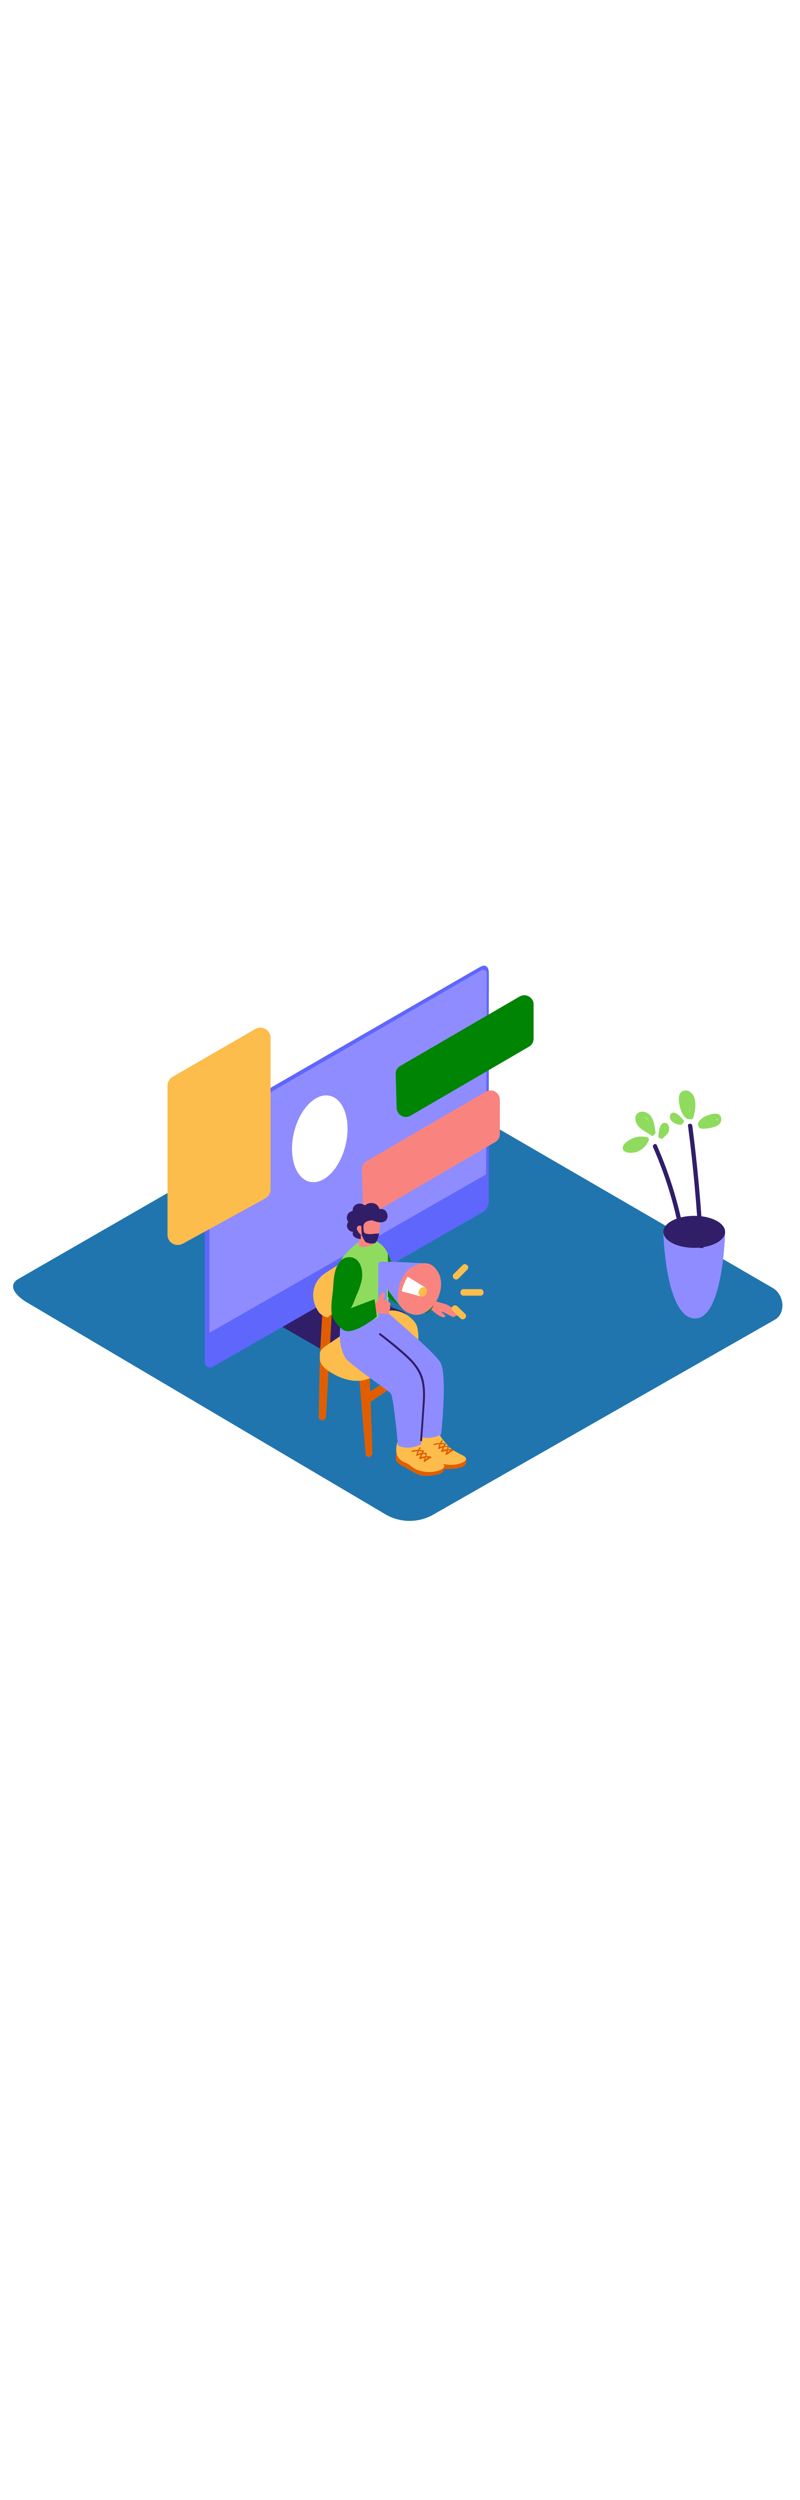 <svg xmlns="http://www.w3.org/2000/svg" xmlns:xlink="http://www.w3.org/1999/xlink" id="Layer_1" x="0px" y="0px" viewBox="0 0 500 500" style="width: 160px;" xml:space="preserve" data-imageid="marketing-campaign-1-97" class="illustrations_image"><style type="text/css">	.st0_marketing-campaign-1-97{fill:#2075AF;}	.st1_marketing-campaign-1-97{fill:url(#SVGID_1_);}	.st2_marketing-campaign-1-97{fill:url(#SVGID_00000060730951186729103220000000678725012246662318_);}	.st3_marketing-campaign-1-97{fill:url(#SVGID_00000085951723702301008300000009982198898509044407_);}	.st4_marketing-campaign-1-97{fill:url(#SVGID_00000128459723527933463970000015464930689819886003_);}	.st5_marketing-campaign-1-97{fill:#311E69;}	.st6_marketing-campaign-1-97{fill:#5F66FC;}	.st7_marketing-campaign-1-97{fill:#68E1FD;}	.st8_marketing-campaign-1-97{fill:#008404;}	.st9_marketing-campaign-1-97{fill:#F9847F;}	.st10_marketing-campaign-1-97{fill:#FCBD4C;}	.st11_marketing-campaign-1-97{fill:#FFFFFF;}	.st12_marketing-campaign-1-97{fill:#8FDB5E;}	.st13_marketing-campaign-1-97{fill:#E05E00;}</style><g id="background_marketing-campaign-1-97">	<path class="st0_marketing-campaign-1-97" d="M241.5,415.5L17.5,283.1c-7.1-4-13.2-10.6-6.3-14.9L236,138.7c3.4-2.1,8.5-3.5,11.9-1.5L483,273.7&#10;&#9;&#9;c7.1,4.1,8.4,15.7,1.3,19.8L271,415.2C261.9,420.5,250.7,420.6,241.5,415.5z"></path>			<linearGradient id="SVGID_1_-marketing-campaign-1-97" gradientUnits="userSpaceOnUse" x1="199.142" y1="197.527" x2="164.002" y2="170.657" gradientTransform="matrix(1 0 0 -1 0 502)">		<stop offset="0" style="stop-color:#311E69"></stop>		<stop offset="1" style="stop-color:#2075AF"></stop>	</linearGradient>	<polygon class="st1_marketing-campaign-1-97" points="279.7,274.6 162.6,344.2 130.7,325 247.8,255 &#9;"></polygon>			<linearGradient id="SVGID_00000026136967341326210390000003609922427399577488_-marketing-campaign-1-97" gradientUnits="userSpaceOnUse" x1="247.573" y1="145.245" x2="227.493" y2="118.965" gradientTransform="matrix(1 0 0 -1 0 502)">		<stop offset="0" style="stop-color:#311E69"></stop>		<stop offset="1" style="stop-color:#2075AF"></stop>	</linearGradient>	<polygon style="fill:url(#SVGID_00000026136967341326210390000003609922427399577488_);" points="289,385.4 250.3,409.8 &#10;&#9;&#9;178.1,364.8 242.1,319.6 &#9;"></polygon>			<linearGradient id="SVGID_00000052075335715876982330000000797853922805167030_-marketing-campaign-1-97" gradientUnits="userSpaceOnUse" x1="151.183" y1="207.267" x2="116.052" y2="180.397" gradientTransform="matrix(1 0 0 -1 0 502)">		<stop offset="0" style="stop-color:#311E69"></stop>		<stop offset="1" style="stop-color:#2075AF"></stop>	</linearGradient>	<polygon style="fill:url(#SVGID_00000052075335715876982330000000797853922805167030_);" points="231.8,264.9 114.7,334.5 &#10;&#9;&#9;82.7,315.3 199.9,245.2 &#9;"></polygon>			<linearGradient id="SVGID_00000042728158096066804320000005522599145853449618_-marketing-campaign-1-97" gradientUnits="userSpaceOnUse" x1="468.912" y1="239.416" x2="364.962" y2="183.406" gradientTransform="matrix(1 0 0 -1 0 502)">		<stop offset="0" style="stop-color:#311E69"></stop>		<stop offset="1" style="stop-color:#2075AF"></stop>	</linearGradient>	<polygon style="fill:url(#SVGID_00000042728158096066804320000005522599145853449618_);" points="443.5,286 323.8,357.1 &#10;&#9;&#9;304.2,338.7 422.5,271.3 &#9;"></polygon></g><g id="monitor_marketing-campaign-1-97">	<path class="st5_marketing-campaign-1-97" d="M216.2,276l37.2,14c0,0,1.6,1,0.6,3.4c-0.6,1.4-3.6,3.4-3.6,3.4l-32.1,18.6c-1.8,0.8-3.6,1.3-5.5,1.5&#10;&#9;&#9;c-2.6,0.1-6.9-1.9-6.9-1.9l-29.9-17.3L216.2,276z"></path>	<path class="st5_marketing-campaign-1-97" d="M216.7,274.2l35.5,14.5c0,0,2.5,1.4,1.8,3.2c-0.7,1.4-1.8,2.5-3.2,3.2l-32.2,18.5c-1.8,0.8-3.6,1.3-5.5,1.5&#10;&#9;&#9;c-2.6,0.1-6.9-1.9-6.9-1.9L178,297.2L216.7,274.2z"></path>	<path class="st6_marketing-campaign-1-97" d="M132.7,323.1c-1.4,0.6-3,0.2-4-1c0,0-0.7-0.1-0.7-3.2V177.3c0.1-2.5,1.2-4.8,3.1-6.4&#10;&#9;&#9;c3.1-2.5,10.8-6.6,10.8-6.6l157.5-90.9l1.8-0.9c1.2-0.6,2.7-0.2,3.5,0.9c0.5,0.8,0.7,1.7,0.8,2.6c0.1,1.5,0,15.8,0,15.8v127.5&#10;&#9;&#9;c0,2.5-1,4.8-2.9,6.5L132.7,323.1z"></path>	<path class="st7_marketing-campaign-1-97 targetColor" d="M130.9,301.7V179.4c0-4.1,0.6-6.3,3.7-8l166.1-96.2c1.6-0.9,3.5-0.1,3.5,1.8l-0.4,125.7L130.9,301.7z" style="fill: rgb(143, 140, 255);"></path>	<path class="st8_marketing-campaign-1-97" d="M333.5,96.4v21.5c0,2.1-1.1,4-2.9,5l-74,43.1c-2.8,1.6-6.3,0.7-7.9-2.1c-0.5-0.8-0.8-1.8-0.8-2.7l-0.6-21.2&#10;&#9;&#9;c-0.1-2.1,1-4.1,2.9-5.1l74.6-43.4c2.8-1.6,6.3-0.6,7.9,2.1C333.3,94.4,333.5,95.4,333.5,96.4z"></path>	<path class="st9_marketing-campaign-1-97" d="M312.4,156v21.5c0,2.1-1.1,4-2.9,5l-74,43.1c-2.8,1.6-6.3,0.7-7.9-2.1c-0.5-0.8-0.8-1.8-0.8-2.8l-0.6-21.2&#10;&#9;&#9;c-0.1-2.1,1-4.1,2.9-5.1l74.6-43.4c2.8-1.6,6.3-0.7,7.9,2.1C312.2,154,312.4,155,312.4,156z"></path>	<path class="st10_marketing-campaign-1-97" d="M114.1,246.1l51.7-28.4c2-1.1,3.3-3.2,3.3-5.6v-94.8c0-3.5-2.8-6.3-6.3-6.3c-1.1,0-2.2,0.3-3.2,0.8&#10;&#9;&#9;l-51.7,29.9c-2,1.1-3.2,3.2-3.2,5.5v93.3c0,3.5,2.8,6.3,6.3,6.3C112.1,246.8,113.1,246.6,114.1,246.1z"></path>			<ellipse transform="matrix(0.23 -0.973 0.973 0.23 -21.744 333.436)" class="st11_marketing-campaign-1-97" cx="199.9" cy="180.5" rx="27.6" ry="16.6"></ellipse></g><g id="plant_marketing-campaign-1-97">	<path class="st7_marketing-campaign-1-97 targetColor" d="M414.6,238.6c0,0,1.2,52.9,19.3,54.1s19.3-54.1,19.3-54.1" style="fill: rgb(143, 140, 255);"></path>	<path class="st7_marketing-campaign-1-97 targetColor" d="M414.6,238.6c0,0,1.2,52.9,19.3,54.1s19.3-54.1,19.3-54.1" style="fill: rgb(143, 140, 255);"></path>	<ellipse class="st5_marketing-campaign-1-97" cx="433.9" cy="238.6" rx="19.3" ry="10"></ellipse>	<path class="st5_marketing-campaign-1-97" d="M428.6,245.4c-3.4-21-9.5-41.5-18.1-61c-0.7-1.6-3-0.2-2.3,1.4c8.5,19.3,14.4,39.6,17.8,60.4&#10;&#9;&#9;C426.3,247.9,428.9,247.1,428.6,245.4z"></path>	<path class="st5_marketing-campaign-1-97" d="M439.6,248.8c-1.3-25.6-3.6-51.1-6.9-76.5c-0.2-1.7-2.9-1.7-2.7,0c3.3,25.3,5.6,50.8,6.9,76.4&#10;&#9;&#9;C437.8,248.7,438.7,248.7,439.6,248.8z"></path>	<path class="st12_marketing-campaign-1-97" d="M404.6,179.5c-3.2-0.8-6.5-0.6-9.5,0.8c-2.2,1-6.7,3.7-5.8,6.6s6.3,2.5,8.5,1.8c3.4-1.1,6.1-3.7,7.5-6.9&#10;&#9;&#9;c0-0.1,0.1-0.2,0.1-0.3c0.4-0.6,0.2-1.4-0.4-1.8C404.8,179.6,404.7,179.5,404.6,179.5z"></path>	<path class="st12_marketing-campaign-1-97" d="M409.7,176.3c-0.6-3.5-0.8-7.5-3.2-10.3c-1.8-2.1-5-3.4-7.6-1.8s-2,5.3-0.6,7.5c2.1,3.2,5.8,4.5,8.7,6.7&#10;&#9;&#9;c0.5,0.4,1.2,0.3,1.6-0.2c0.1-0.1,0.2-0.2,0.2-0.4C409.4,177.6,409.8,177,409.7,176.3z M405.6,169.7c-0.6-1-1.3-1.9-2.2-2.7&#10;&#9;&#9;l-0.1-0.3C404.3,167.5,405.1,168.5,405.6,169.7L405.6,169.7z"></path>	<path class="st12_marketing-campaign-1-97" d="M416.7,170.8c-4.4-2-5.1,5.5-5.2,8c-0.1,0.6,0.3,1.1,0.9,1.2c0.5,0.5,1.4,0.5,1.9,0c1.5-1.3,3.3-2.6,3.8-4.6&#10;&#9;&#9;C418.3,174,418.3,171.6,416.7,170.8z"></path>	<path class="st12_marketing-campaign-1-97" d="M434,154.9c-0.9-3-4-5.7-7.2-4.3s-2.7,5.9-2.1,8.9s2.3,8.1,5.7,8.7c0.2,0,0.5,0,0.7-0.1&#10;&#9;&#9;c0.7,0.4,1.5,0.2,2-0.4c0.1-0.1,0.1-0.2,0.1-0.3C434.5,163.5,435.2,158.8,434,154.9z M431.1,162.9&#10;&#9;&#9;C431.1,162.9,431.1,162.9,431.1,162.9c0.1-0.6,0.1-1,0.1-1.5c0.1,0.7,0.1,1.4,0.1,2.2C431.2,163.3,431.2,163.1,431.1,162.9&#10;&#9;&#9;L431.1,162.9z"></path>	<path class="st12_marketing-campaign-1-97" d="M444.2,165.2c-3.2,0.9-6.5,2.3-7.9,5.6c-0.2,0.5-0.1,1.1,0.2,1.5c0.1,3.1,6.4,1.5,8.2,1.2&#10;&#9;&#9;c2.8-0.6,6.2-1.9,6.1-5.4C450.6,164.3,446.9,164.4,444.2,165.2z M448,169.1c0-0.2-0.1-0.4-0.2-0.6c0.1-0.2,0.2-0.4,0.4-0.6&#10;&#9;&#9;C448.4,168.3,448.3,168.8,448,169.1L448,169.1z"></path>	<path class="st12_marketing-campaign-1-97" d="M427.2,168.9c-1.2-1.7-6-7-8.1-3.8c-0.8,1.5-0.4,3.3,0.8,4.4c1.4,1.2,3.2,2,5.1,2.2c0.7,0.1,1.4-0.3,1.6-0.9&#10;&#9;&#9;c0.6-0.2,1-0.8,0.8-1.4C427.4,169.2,427.4,169,427.2,168.9z M421.7,167.4L421.7,167.4c0.6,0.4,1.2,0.8,1.4,0.9l-0.2-0.1&#10;&#9;&#9;C422.4,168,422,167.7,421.7,167.4z"></path></g><g id="character_1_marketing-campaign-1-97">	<polyline class="st13_marketing-campaign-1-97" points="257.2,322.2 230.4,338.9 230.1,345.8 258.4,327 &#9;"></polyline>	<path class="st13_marketing-campaign-1-97" d="M257.6,310.9l14.4,40.5l-2,1.4c-0.6-0.2-1.1-0.5-1.6-0.9c-0.7-0.4-18-42.4-18-42.4"></path>	<polyline class="st13_marketing-campaign-1-97" points="230.5,304.7 224.5,329.7 228.6,378.5 230.5,379.6 232.8,377.9 231.1,329.2 236.4,304.3 &#9;"></polyline>	<path class="st10_marketing-campaign-1-97" d="M261,299.6c0,0,1.3,5.4-0.4,8.5s-7.1-4-7.1-4"></path>	<polyline class="st13_marketing-campaign-1-97" points="233,271.9 235.5,291.6 230.5,294.7 228,273.6 &#9;"></polyline>	<polyline class="st13_marketing-campaign-1-97" points="201.5,288.9 199.9,315.9 199.2,355.4 201.6,356.6 203.7,355 205.9,316 207.4,288.4 &#9;"></polyline>	<path class="st10_marketing-campaign-1-97" d="M205.2,291.9c-1.4,0.5-4.7-1.5-5.8-2.9c-5.7-7.7-5-18.8,3.9-24.6c3.9-2.6,8-5.1,11.9-7.7&#10;&#9;&#9;c3.5-2.3,7.2-4.4,10.5-6.9c0.4-0.3,0.9-0.6,1.4-0.9c1.9-0.7,4.1-0.1,5.4,1.4"></path>	<path class="st10_marketing-campaign-1-97" d="M204.8,291.6c-2.5,0.1-4.1-3.1-5-5c-2.4-5.2-3.5-15.2,2.3-18.7c0.2-0.1,0.4-0.4,0.4-0.6l11.1-7.5l8.6-5.8&#10;&#9;&#9;c1.5-1,2.9-2.2,4.4-3.2s3-2.2,4.8-1.3c2,1,2.4,3.1,2.8,5.1c1.1,4.6,1.2,9.3,0.3,13.9c-0.7,3.1-2.9,5.3-5.5,7l-8,5.4l-14.8,10&#10;&#9;&#9;c-0.2,0.2-0.5,0.3-0.8,0.4C205.3,291.5,205,291.6,204.8,291.6z"></path>	<path class="st10_marketing-campaign-1-97" d="M204.7,313.1l-0.4,0.3c-1.3,0.7-2.4,1.7-3.3,2.9c-2.1,3.1,0.4,6.3,2.9,8.2c6.7,5.1,16.5,9,24.9,6.4&#10;&#9;&#9;c7.3-2.3,13.9-6.3,20.2-10.7c5.1-3.6,11.5-7.9,12.4-14.6c0.3-3-0.9-6-3.1-8.1c-14.5-14.5-32.3,1.4-45,9.9L204.7,313.1z"></path>	<path class="st10_marketing-campaign-1-97" d="M200.1,314.1c-0.1,0.1-0.4,4.4,0.1,5.7c1,2,2.5,3.8,4.2,5.2c1.6,1.1,0.1-7.5,0.1-7.5"></path>	<path class="st10_marketing-campaign-1-97" d="M204.4,309.4l-0.4,0.3c-1.3,0.7-2.4,1.7-3.3,2.9c-2.1,3.1,0.4,6.3,2.9,8.2c6.7,5.1,16.5,9,24.9,6.3&#10;&#9;&#9;c7.3-2.3,14-6.3,20.2-10.7c5.1-3.6,11.5-7.9,12.4-14.7c0.3-3-0.9-6-3.1-8.1c-14.5-14.5-32.3,1.4-45,9.9L204.4,309.4z"></path>	<path class="st13_marketing-campaign-1-97" d="M290.9,379.7c-1.8-1.2-3.8-2.2-5.8-3c-2.1-0.7-8.5-7.2-9-7.9s-1.7-3.9-2.8-4s-3.4,1.3-3.4,1.3&#10;&#9;&#9;s-3.6-3.2-6.4-1.9c0,0-2.6,1.6-2,9.3c-0.1,0.1-0.2,0.1-0.2,0.2c-0.1,1.2-0.1,2.4,0,3.6c1.2,1.7,2.8,3,4.7,3.8&#10;&#9;&#9;c2.4,1.1,7.8,5,11.2,5.6s9.8-0.2,11.9-1.2c1.4-0.6,2.3-1.9,2.4-3.4C291.6,381.2,291.4,380.4,290.9,379.7z"></path>	<path class="st10_marketing-campaign-1-97" d="M270.5,365.7c0,0-4.2-3-7.1-1.6s-2,8.2-2,8.2s0.3,3.9,5.2,5.9s4.3,4,10.6,5.5s12.8-0.5,13.9-2.5&#10;&#9;&#9;s-2.9-3.3-3.2-3.5s-6.1-3.2-7.5-4.9s-3.8-4.4-4.7-5.8s-1.3-2.7-2.8-2.5C272,364.7,271.2,365.1,270.5,365.7z"></path>	<path class="st13_marketing-campaign-1-97" d="M282.7,374.5L282.7,374.5c-0.8-0.1-1.7-0.1-2.5-0.1c0.1-0.5,0.2-1,0.4-1.5c-0.2-0.2-0.4-0.4-0.6-0.6l-0.1,0.1&#10;&#9;&#9;c-0.6-0.1-1.2-0.1-1.8,0l0.5-1c0-0.1,0-0.2,0-0.3c0-0.1-0.1-0.3-0.3-0.3c-0.1,0-0.2,0-0.2,0c-0.7-0.1-1.4-0.2-2.1-0.2&#10;&#9;&#9;c0.2-0.4,0.4-0.7,0.6-1.1s-0.5-0.8-0.8-0.4c-0.3,0.5-0.6,1-0.8,1.5c-1.3,0-2.5,0.1-3.8,0.5c-0.5,0.2-0.2,1,0.3,0.8&#10;&#9;&#9;c1-0.3,2-0.5,3.1-0.5c-0.3,0.7-0.5,1.5-0.7,2.2c-0.4,0.3,0.1,0.9,0.5,0.7c0.7-0.4,1.4-0.7,2.2-0.8c-0.2,0.4-0.3,0.8-0.5,1.2&#10;&#9;&#9;c-0.1,0.2-0.2,0.4-0.2,0.6c0,0.1,0,0.1-0.1,0.1l0,0c-0.2,0.1-0.3,0.4-0.1,0.6c0.1,0.2,0.3,0.2,0.5,0.2c0.9-0.3,1.9-0.5,2.9-0.7&#10;&#9;&#9;c-0.2,0.7-0.4,1.4-0.6,2.1c0,0.2,0.1,0.5,0.4,0.5c0.1,0,0.2,0,0.3-0.1c1.2-0.9,2.4-1.7,3.7-2.5h0.1c0.2,0,0.4-0.1,0.5-0.3&#10;&#9;&#9;c0,0,0,0,0,0C283.2,374.9,283,374.7,282.7,374.5z M274.9,373c0.2-0.6,0.4-1.2,0.6-1.7c0.7,0,1.3,0.1,2,0.2l-0.4,0.9&#10;&#9;&#9;C276.3,372.5,275.6,372.7,274.9,373z M277,374.9c0.1-0.3,0.2-0.7,0.3-0.9l0.4-0.9c0.7-0.1,1.3-0.1,2,0c-0.1,0.5-0.2,0.9-0.3,1.3&#10;&#9;&#9;C278.5,374.5,277.8,374.7,277,374.9L277,374.9z M279.7,376.4c0.1-0.4,0.2-0.8,0.3-1.2c0.5,0,1,0,1.5,0&#10;&#9;&#9;C280.8,375.6,280.2,376,279.7,376.4L279.7,376.4z"></path>	<path class="st13_marketing-campaign-1-97" d="M277.1,384.1c-1.8-1.2-3.8-2.2-5.8-3c-2.1-0.7-8.5-7.2-9-7.9s-1.7-3.9-2.8-4s-3.4,1.3-3.4,1.3&#10;&#9;&#9;s-3.6-3.2-6.4-1.9c0,0-2.6,1.6-2,9.2c-0.1,0.1-0.2,0.1-0.2,0.2c-0.1,1.2-0.1,2.4,0,3.6c1.2,1.7,2.8,3,4.7,3.7&#10;&#9;&#9;c2.4,1.1,7.8,5,11.2,5.6s9.8-0.2,11.9-1.2c1.4-0.6,2.3-1.9,2.4-3.4C277.8,385.6,277.6,384.8,277.1,384.1z"></path>	<path class="st10_marketing-campaign-1-97" d="M256.8,370.1c0,0-4.1-3-7-1.5s-2,8.2-2,8.2s0.3,3.9,5.2,5.9s4.3,4,10.6,5.5s12.8-0.5,13.9-2.5&#10;&#9;&#9;s-2.9-3.3-3.2-3.5s-6.1-3.2-7.5-4.8s-3.8-4.4-4.7-5.8s-1.3-2.7-2.8-2.4C258.3,369.2,257.5,369.5,256.8,370.1z"></path>	<path class="st13_marketing-campaign-1-97" d="M269,378.9L269,378.9c-0.8-0.1-1.7-0.1-2.5-0.1c0.1-0.5,0.2-1,0.4-1.5c-0.2-0.2-0.4-0.4-0.6-0.6l-0.1,0&#10;&#9;&#9;c-0.6-0.1-1.2-0.1-1.8,0c0.1-0.3,0.3-0.7,0.5-1c0-0.1,0-0.2,0-0.3c0-0.1-0.1-0.3-0.3-0.3c-0.1,0-0.2,0-0.2,0&#10;&#9;&#9;c-0.7-0.1-1.4-0.1-2.1-0.2c0.2-0.4,0.4-0.7,0.6-1.1s-0.5-0.8-0.8-0.4c-0.3,0.5-0.6,1-0.8,1.5c-1.3,0-2.5,0.1-3.8,0.5&#10;&#9;&#9;c-0.5,0.2-0.2,1,0.3,0.8c1-0.3,2-0.5,3.1-0.5c-0.3,0.7-0.5,1.5-0.7,2.2c-0.4,0.3,0.1,0.9,0.5,0.7c0.7-0.4,1.4-0.7,2.2-0.8&#10;&#9;&#9;c-0.2,0.4-0.3,0.8-0.5,1.2c-0.1,0.2-0.2,0.4-0.2,0.6c0,0.1,0,0.1-0.1,0.2l0,0c-0.2,0.1-0.3,0.4-0.1,0.6c0.1,0.2,0.3,0.2,0.5,0.2&#10;&#9;&#9;c0.9-0.3,1.9-0.5,2.9-0.7c-0.2,0.7-0.4,1.4-0.6,2.1c0,0.2,0.1,0.5,0.3,0.5c0.1,0,0.2,0,0.3-0.1c1.2-0.9,2.4-1.7,3.7-2.5h0.1&#10;&#9;&#9;c0.2,0,0.5-0.1,0.5-0.4c0,0,0,0,0,0C269.5,379.3,269.2,379.1,269,378.9z M261.2,377.4c0.2-0.6,0.4-1.2,0.6-1.7c0.7,0,1.3,0.1,2,0.1&#10;&#9;&#9;c-0.1,0.3-0.3,0.6-0.4,0.9C262.6,376.9,261.8,377.1,261.2,377.4L261.2,377.4z M263.3,379.3c0.1-0.3,0.2-0.7,0.3-0.9l0.4-0.8&#10;&#9;&#9;c0.7-0.1,1.3-0.1,2,0c-0.1,0.4-0.2,0.9-0.3,1.3C264.8,378.9,264,379.1,263.3,379.3L263.3,379.3z M265.9,380.8&#10;&#9;&#9;c0.1-0.4,0.2-0.8,0.3-1.2c0.5,0,1,0,1.5,0C267.1,380,266.5,380.4,265.9,380.8L265.9,380.8z"></path>	<path class="st7_marketing-campaign-1-97 targetColor" d="M242,288.5c1.1,1.9,28.6,24.2,33.2,31.7s0.5,45.1,0.5,45.1s-7.8,4.2-14.4,0.7c0,0-2.6-30.7-4.6-32.7&#10;&#9;&#9;s-25.7-18.5-28.2-22S227,292,227,292" style="fill: rgb(143, 140, 255);"></path>	<path class="st7_marketing-campaign-1-97 targetColor" d="M232.3,290.1c1.1,1.9,25.7,28.8,30.3,36.2s0.5,45.1,0.5,45.1s-7.8,4.2-14.4,0.7c0,0-2.6-30.7-4.6-32.7&#10;&#9;&#9;s-26-18.3-28.2-22c-6.9-11.6-1.5-27.6-1.5-27.6" style="fill: rgb(143, 140, 255);"></path>	<path class="st12_marketing-campaign-1-97" d="M242.8,273.8c0.1-4.7,0.9-9.3,0.9-13.9c0.1-10.5-6.4-16.6-15.9-17.5c-5.1,3.3-9.7,7.4-13.6,12.1&#10;&#9;&#9;c-3.9,5.1-2.2,25.1-2.2,25.1c1.2,5.5,1.1,9.7,1.5,12.7c7.6,6.7,20.2,2.2,28.4-3.7C243.1,283.7,242.8,278.7,242.8,273.8z"></path>	<path class="st9_marketing-campaign-1-97" d="M237.7,229.8c0,0,0,14.2-3.6,15.1s-7.6-0.6-9-2.3s-4.6-10.4-3.5-12.1S235.5,227.3,237.7,229.8z"></path>	<path class="st9_marketing-campaign-1-97" d="M224.3,240.6v7c0,0,2.3,1.6,8.4-0.9l0.6-4.1"></path>	<path class="st5_marketing-campaign-1-97" d="M239.7,224.6c-0.8-0.3-1.7-0.3-2.5-0.2c-0.4-1.2-1.1-2.3-2.1-3c-1.9-1.1-4.2-1.1-6.1,0&#10;&#9;&#9;c-0.3,0.2-0.6,0.4-0.9,0.7c-1.2-0.9-2.7-1.3-4.1-1.1c-1.7,0.3-3.1,1.5-3.5,3.2c-0.1,0.5-0.1,0.9-0.1,1.4c-0.2,0-0.4,0.1-0.6,0.1&#10;&#9;&#9;c-1.5,0.4-2.6,1.6-2.9,3.1c-0.3,1.3,0,2.6,0.8,3.6c-0.9,1.1-1.1,2.6-0.5,3.9c0.6,1.4,2,2.2,3.4,2.3c-0.2,0.7-0.2,1.4,0,2.1&#10;&#9;&#9;c0.9,1.6,2.9,2.2,4.9,2.5c0-0.9,0-1.8,0-2.7c0-0.1,0-0.2,0-0.2c-0.7-0.5-1.3-1.1-1.7-1.9c-0.7-0.9-1.2-2.3-0.3-3.2s2.4-0.5,3.2,0.5&#10;&#9;&#9;c0.2-0.5,0.4-0.9,0.6-1.4l0,0c0.7-2.3,3.1-2.7,5.3-2.9c3.5,1.5,8.5,2.5,9.6-1.9C242.5,227.6,241.6,225.4,239.7,224.6z"></path>	<path class="st5_marketing-campaign-1-97" d="M227.2,234.4c0,0-0.3,4.2,0.7,4.9s3.4,0.9,5.1,0.6s3.4-0.2,4-0.3c0,0-0.9,4.4-2.2,5.7s-5.2,0.3-6.1-0.2&#10;&#9;&#9;s-2.6-4.4-2.6-4.4l-0.3-6.1L227.2,234.4z"></path>	<path class="st9_marketing-campaign-1-97" d="M269.1,281.2c0.4,0,9.9,2.7,9.9,2.7l8.3,4.8c-0.2,0.4-0.7,0.7-1.1,0.8c0,0,0.9,0.6,0.2,1.2&#10;&#9;&#9;c-0.4,0.3-1,0.4-1.4,0.1c-0.4,0.6-1,0.9-1.7,1c-1,0-6.9-3.7-7.3-3.2s2.9,1.9,2.2,3s-3.6-0.5-4.7-1.2s-6.1-4.9-6.1-4.9"></path>	<path class="st8_marketing-campaign-1-97" d="M242.4,252.1c0,0,6.8,16.5,8.9,18.3s20.4,9.8,20.4,9.8s0.6,6.6-5.4,9.1c0,0-17.6-2.4-23.9-10.2"></path>	<path class="st7_marketing-campaign-1-97 targetColor" d="M267,258.4c0,0-26.8-1.7-28.5-0.9s-2.4,3.6-1.8,7.6s13.4,19.9,13.4,19.9" style="fill: rgb(143, 140, 255);"></path>	<path class="st9_marketing-campaign-1-97" d="M274.9,267c-0.1-0.3-2.8-12.8-15.2-7.5c-11.2,4.8-11.5,19.1-10.8,22.6c0.6,2.8,3.5,6.7,9.1,8.1"></path>			<ellipse transform="matrix(0.398 -0.918 0.918 0.398 -93.795 407.189)" class="st9_marketing-campaign-1-97" cx="263.2" cy="275" rx="16.1" ry="11.4"></ellipse>	<path class="st11_marketing-campaign-1-97" d="M251.1,275.8l12.1,3.2l2.6-5.6l-11-6.8C254.9,266.4,251.8,271.3,251.1,275.8z"></path>			<ellipse transform="matrix(0.453 -0.891 0.891 0.453 -101.446 386.715)" class="st10_marketing-campaign-1-97" cx="264.4" cy="276" rx="3.1" ry="2.5"></ellipse>	<path class="st7_marketing-campaign-1-97 targetColor" d="M241.8,301.9V259c0-1-0.8-1.8-1.8-1.8h-1.8c-1,0-1.8,0.8-1.8,1.8v42c0,1.2,0.7,2.4,1.8,2.9h0.1&#10;&#9;&#9;c1.1,0.6,2.6,0.2,3.2-1C241.7,302.6,241.8,302.3,241.8,301.9z" style="fill: rgb(143, 140, 255);"></path>	<path class="st10_marketing-campaign-1-97" d="M289.1,259.4l-5.5,5.5c-1.9,1.9,1,4.8,2.9,2.9l5.5-5.5C294,260.4,291,257.5,289.1,259.4z"></path>	<path class="st10_marketing-campaign-1-97" d="M300.2,274.4h-10.4c-2.7,0-2.7,4.1,0,4.1h10.4C302.9,278.5,302.9,274.4,300.2,274.4z"></path>	<path class="st10_marketing-campaign-1-97" d="M290.7,289.8l-4.9-4.7c-1.9-1.8-4.9,1.1-2.9,2.9l4.9,4.7C289.7,294.6,292.6,291.6,290.7,289.8z"></path>	<path class="st9_marketing-campaign-1-97" d="M243.4,285c0.6-0.4,0.8-1.2,0.4-1.9c-0.4-0.6-1.1-1-1.8-1.3c-0.8-0.4-1.6-0.8-2.5-1.1c0.7-1,1.4-2.6,0.7-3.7&#10;&#9;&#9;s-1.8-0.1-2.2,0.7c0,0.1-0.1,0.1-0.1,0.2c-0.4,0.5-0.6,1-0.8,1.6c-0.4,1.2-1.1,2.2-1.9,3.2c-2.5,0.5-4.9,1.2-7.3,2&#10;&#9;&#9;c-0.7,0.2-1,1-0.8,1.7c0.1,0.4,0.5,0.7,0.8,0.8c1,0.6,1.9,1.4,2.7,2.3c1.7-0.3,3.4-0.5,5.1-0.4l1.2,0.4c0.9,0.4,1.9,0.4,2.8,0.1&#10;&#9;&#9;c0.7,0.3,1.6,0.5,2.4,0.4c1.3-0.2,1.4-1.2,0.9-2.2c0.9-0.5,1.2-1.6,0.7-2.5c0-0.1-0.1-0.1-0.1-0.2L243.4,285z"></path>	<path class="st8_marketing-campaign-1-97" d="M212.4,257.2c-3.3,4.2-3.8,10-4.1,15.1c-0.3,5.4-1.7,11.8-1,17.2c0.6,4.3,3.6,7.4,6.8,10.1&#10;&#9;&#9;c5.8,4.9,21.4-8,21.4-8l-1.4-10.9l-15.3,5.8c1.3-0.5,3.3-6.7,3.9-8c1.5-3.2,2.7-6.6,3.4-10c1.2-6.1-1.2-15.4-9.4-13.9&#10;&#9;&#9;C215,254.9,213.5,255.9,212.4,257.2z"></path>	<path class="st5_marketing-campaign-1-97" d="M263.9,328.6c-2-5.4-5.9-9.7-10.1-13.5c-5.1-4.6-10.5-8.9-16-13.1c-0.6-0.5-1.3,0.6-0.6,1.1&#10;&#9;&#9;c5.2,4,10.4,8.2,15.3,12.6c4.8,4.2,9.1,9,10.8,15.3c1.6,5.9,1.1,12.1,0.7,18.1c-0.4,6.6-0.9,13.2-1.4,19.8c-0.1,0.8,1.2,0.8,1.2,0&#10;&#9;&#9;c0.5-7.2,1-14.4,1.5-21.6C265.8,341.1,266,334.6,263.9,328.6z"></path></g></svg>